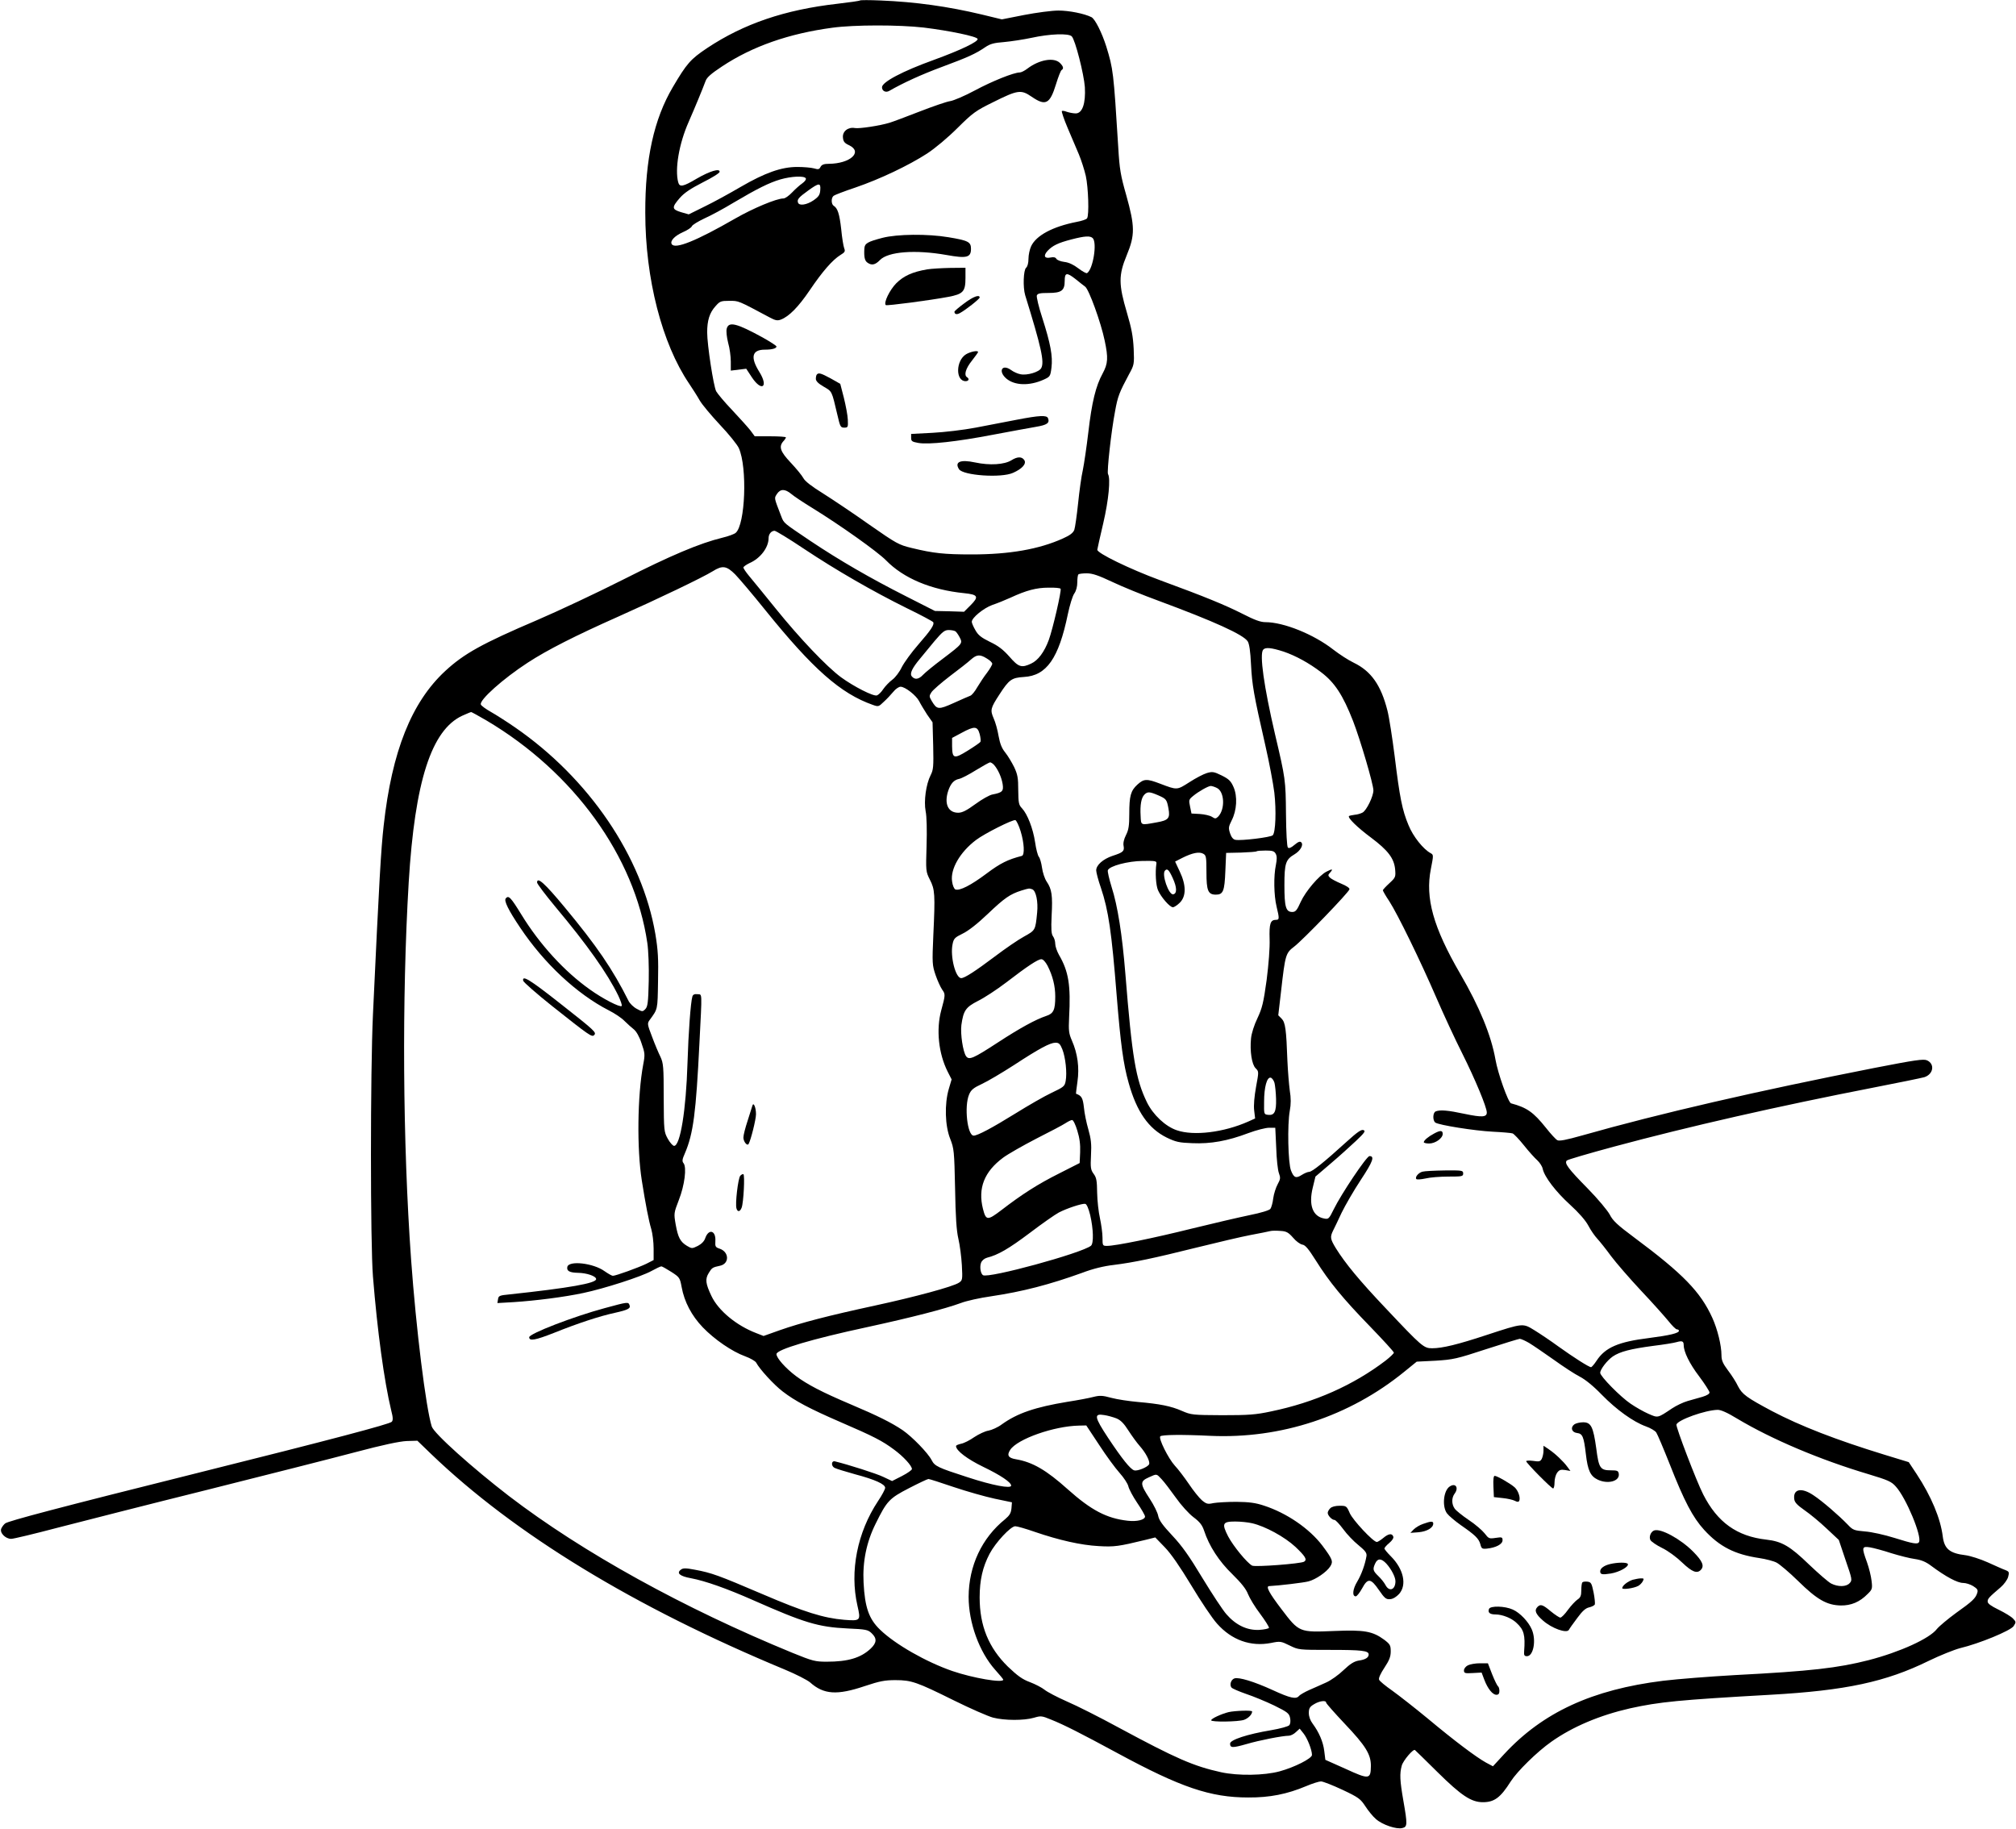 <?xml version="1.0" standalone="no"?>
<!DOCTYPE svg PUBLIC "-//W3C//DTD SVG 20010904//EN"
 "http://www.w3.org/TR/2001/REC-SVG-20010904/DTD/svg10.dtd">
<svg version="1.0" xmlns="http://www.w3.org/2000/svg"
 width="1280pt" height="1161pt" viewBox="0 0 1280 1161"
 preserveAspectRatio="xMidYMid meet">
<g transform="translate(0,1161) scale(0.1,-0.1)"
fill="#000000" stroke="none">
<path d="M5460 11607 c-3 -3 -67 -12 -144 -21 -334 -38 -594 -127 -826 -281
-106 -71 -129 -97 -218 -248 -120 -203 -176 -457 -175 -797 0 -420 106 -831
278 -1085 22 -33 53 -81 68 -108 15 -26 73 -95 129 -155 56 -59 109 -125 119
-147 55 -123 41 -486 -20 -538 -9 -8 -47 -22 -85 -31 -144 -35 -330 -114 -626
-264 -168 -85 -415 -201 -550 -259 -349 -149 -464 -213 -583 -323 -214 -198
-339 -510 -391 -982 -17 -151 -28 -339 -68 -1198 -17 -362 -17 -1456 0 -1665
28 -347 71 -663 116 -850 12 -46 12 -63 3 -72 -15 -15 -373 -110 -1242 -327
-865 -216 -1194 -303 -1212 -318 -8 -6 -19 -20 -24 -31 -14 -26 24 -67 62 -67
15 0 148 32 296 71 147 38 574 147 948 240 374 94 797 201 940 239 177 47 282
69 327 71 l68 2 87 -84 c530 -509 1290 -972 2246 -1369 70 -29 142 -66 160
-81 87 -78 172 -83 347 -24 96 32 128 38 195 38 102 0 136 -12 370 -128 105
-52 217 -101 250 -110 74 -19 197 -19 259 -1 44 13 50 13 108 -11 85 -34 187
-86 424 -214 401 -217 589 -281 829 -281 136 -1 247 21 368 72 40 17 82 30 94
30 13 0 74 -24 136 -53 104 -49 115 -58 146 -105 18 -28 48 -65 67 -81 40 -36
131 -67 168 -57 32 8 33 21 6 175 -22 127 -24 170 -10 221 9 33 74 109 84 99
3 -2 67 -65 143 -140 151 -149 214 -191 288 -191 73 0 112 29 177 132 42 65
167 188 258 252 136 96 307 168 500 212 187 41 306 53 890 86 480 27 734 82
1005 215 72 35 162 71 200 81 122 29 321 111 340 140 16 25 16 27 -4 48 -11
12 -52 37 -91 56 -49 24 -70 39 -70 52 0 18 7 26 83 91 20 17 42 47 47 65 8
30 7 34 -18 44 -15 5 -65 28 -112 49 -47 21 -110 41 -140 45 -101 12 -135 40
-145 119 -14 114 -73 255 -165 395 l-51 77 -157 48 c-303 93 -530 181 -711
276 -161 86 -189 106 -216 158 -12 26 -41 71 -64 101 -32 43 -41 63 -41 95 0
63 -25 165 -58 238 -75 165 -185 279 -497 511 -105 78 -135 106 -154 144 -13
25 -76 101 -141 167 -124 126 -149 160 -132 177 6 6 140 45 299 88 475 128
1047 258 1648 375 160 31 305 61 323 66 58 19 68 84 17 107 -22 10 -76 2 -333
-48 -742 -146 -1364 -289 -1857 -429 -99 -28 -145 -37 -157 -30 -10 5 -42 40
-72 78 -80 100 -121 129 -222 156 -18 5 -84 191 -99 278 -27 153 -101 334
-224 545 -171 295 -223 480 -186 666 17 86 17 89 -1 99 -47 25 -112 106 -141
178 -40 95 -56 176 -88 438 -15 117 -35 248 -46 290 -41 162 -104 250 -213
303 -34 16 -92 54 -131 84 -124 97 -315 174 -431 174 -31 0 -69 14 -147 54
-107 54 -232 106 -521 212 -195 72 -402 173 -399 194 1 8 18 84 38 169 34 146
47 283 30 311 -8 13 20 270 45 400 17 94 26 117 89 235 32 58 33 63 29 160 -4
79 -13 128 -43 230 -53 179 -54 237 -1 365 53 128 52 183 -3 380 -36 126 -43
166 -51 305 -30 483 -32 496 -76 640 -28 88 -71 174 -94 186 -46 23 -143 42
-210 42 -41 0 -139 -13 -217 -28 l-142 -28 -128 31 c-214 51 -420 80 -643 89
-69 3 -127 3 -130 0z m405 -172 c163 -20 337 -56 342 -72 6 -17 -107 -71 -277
-133 -200 -72 -330 -141 -330 -174 0 -24 24 -36 46 -23 89 51 202 103 334 152
167 62 213 83 275 125 32 22 56 28 120 33 44 4 123 16 175 27 114 25 235 30
255 9 22 -23 77 -239 83 -322 6 -104 -16 -167 -58 -167 -16 0 -41 5 -56 10
-15 6 -29 8 -32 5 -3 -3 13 -52 37 -108 24 -56 56 -131 71 -167 15 -36 35 -98
44 -137 16 -73 22 -249 8 -269 -4 -7 -34 -17 -67 -23 -152 -30 -256 -86 -288
-154 -9 -19 -17 -55 -17 -80 0 -27 -6 -49 -15 -57 -17 -14 -21 -124 -6 -174
103 -333 123 -424 102 -463 -13 -25 -90 -48 -132 -39 -17 3 -44 15 -60 27 -58
41 -83 -9 -29 -55 53 -44 145 -47 235 -7 42 19 44 21 51 77 9 73 -6 152 -58
315 -23 70 -38 134 -35 143 5 13 21 16 73 16 84 0 104 15 104 77 0 53 13 55
69 11 22 -18 50 -40 61 -48 24 -18 100 -227 124 -343 23 -109 21 -145 -13
-208 -44 -80 -69 -184 -91 -374 -11 -93 -27 -201 -35 -240 -9 -38 -22 -133
-30 -211 -8 -77 -19 -153 -24 -168 -8 -20 -28 -35 -73 -55 -151 -68 -338 -101
-578 -101 -175 0 -242 7 -382 41 -82 20 -95 27 -270 149 -100 71 -232 159
-292 197 -73 45 -115 78 -125 97 -9 17 -45 61 -80 98 -67 71 -78 102 -47 137
9 9 16 21 16 24 0 4 -44 7 -99 7 l-99 0 -28 38 c-16 20 -68 78 -115 128 -48
50 -93 104 -102 120 -17 34 -57 294 -57 374 0 75 15 124 52 165 28 32 34 35
88 35 61 0 52 4 258 -106 35 -19 49 -21 70 -13 52 20 111 80 183 186 81 120
145 193 195 224 28 17 32 23 24 43 -5 13 -14 67 -19 121 -11 98 -23 133 -47
148 -17 10 -18 51 -1 64 6 5 68 29 137 52 158 54 340 141 456 216 52 34 133
102 194 163 97 96 115 109 225 163 158 79 178 81 245 35 89 -61 116 -47 155
80 14 46 30 86 35 89 15 9 12 23 -10 45 -38 38 -132 21 -206 -35 -18 -14 -40
-25 -49 -25 -38 0 -175 -55 -285 -114 -65 -35 -136 -65 -157 -68 -22 -3 -109
-33 -194 -66 -85 -33 -170 -65 -190 -71 -61 -19 -193 -39 -221 -34 -43 8 -80
-21 -76 -60 2 -26 10 -36 41 -50 86 -43 4 -116 -130 -117 -31 0 -45 -5 -53
-19 -8 -17 -15 -18 -42 -10 -18 5 -66 9 -106 9 -101 0 -205 -37 -360 -127 -70
-41 -172 -97 -228 -124 l-101 -50 -49 14 c-59 18 -60 30 -8 90 29 33 68 59
146 99 58 29 107 59 107 67 2 24 -62 5 -145 -43 -88 -52 -109 -56 -118 -23
-22 83 5 244 66 382 42 96 89 210 108 261 8 23 36 47 104 92 193 128 425 209
701 246 139 19 423 19 580 1z m-749 -957 c4 -6 -5 -20 -22 -32 -16 -11 -45
-37 -65 -58 -20 -21 -44 -38 -55 -38 -44 0 -194 -63 -307 -128 -247 -142 -381
-196 -402 -162 -12 20 18 52 69 75 30 13 56 30 59 39 3 8 39 30 79 49 41 18
124 63 185 100 152 90 227 127 298 148 70 20 151 24 161 7z m92 -75 c-2 -30
-10 -42 -43 -65 -43 -29 -90 -36 -98 -15 -8 20 4 34 64 77 69 50 81 51 77 3z
m1730 -305 c29 -29 2 -198 -36 -222 -5 -3 -30 11 -55 30 -30 23 -61 38 -89 41
-24 3 -47 12 -51 20 -6 10 -18 12 -37 8 -39 -8 -47 11 -19 42 32 34 67 51 152
73 85 22 119 24 135 8z m-1914 -1624 c17 -15 78 -55 135 -90 177 -109 413
-277 466 -331 112 -115 287 -188 497 -209 88 -9 95 -22 40 -77 l-41 -41 -93 3
-92 2 -185 94 c-225 114 -419 226 -606 351 -172 116 -167 111 -184 154 -48
125 -46 115 -28 144 22 33 51 33 91 0z m80 -348 c206 -137 435 -269 653 -377
89 -43 165 -84 168 -89 9 -15 -13 -49 -95 -143 -43 -49 -89 -113 -104 -142
-14 -30 -41 -66 -60 -80 -19 -14 -45 -41 -58 -60 -12 -19 -31 -37 -40 -40 -22
-8 -147 56 -228 115 -92 68 -263 248 -414 435 -71 88 -147 181 -168 206 -21
25 -38 50 -38 56 0 5 18 18 39 28 69 30 121 99 121 159 0 25 17 46 38 46 8 0
92 -51 186 -114z m-436 -163 c26 -27 111 -127 189 -224 304 -377 480 -532 684
-604 36 -13 38 -12 70 19 19 17 46 46 61 64 14 18 35 32 46 32 29 0 99 -55
118 -92 9 -18 32 -56 50 -84 l35 -50 4 -149 c3 -132 1 -153 -16 -186 -30 -59
-44 -165 -32 -229 7 -32 9 -121 6 -218 -5 -163 -5 -165 21 -217 32 -62 34 -93
22 -350 -8 -181 -7 -193 14 -255 12 -35 31 -77 42 -93 21 -29 21 -33 -6 -132
-33 -122 -17 -274 41 -389 l25 -49 -18 -61 c-28 -95 -24 -234 9 -316 24 -62
26 -76 31 -315 3 -182 9 -269 21 -320 9 -38 19 -114 22 -167 5 -93 4 -97 -19
-112 -38 -25 -279 -90 -533 -145 -296 -64 -469 -109 -603 -156 l-104 -37 -46
18 c-126 48 -241 143 -285 236 -37 78 -41 107 -17 146 20 33 24 36 72 46 60
13 58 87 -2 108 -28 9 -30 14 -28 49 4 67 -42 80 -64 19 -6 -20 -24 -38 -47
-50 -37 -18 -38 -18 -69 0 -43 26 -57 53 -72 136 -12 70 -12 72 20 155 37 94
51 208 30 234 -10 12 -9 24 9 64 53 124 70 255 92 701 17 336 18 304 -13 308
-18 2 -28 -2 -32 -15 -11 -38 -25 -227 -31 -423 -9 -298 -46 -525 -85 -525 -8
0 -26 20 -40 45 -24 44 -25 49 -26 261 0 197 -2 219 -21 260 -12 24 -36 81
-53 127 -30 78 -31 84 -16 105 53 73 51 62 54 246 3 145 0 198 -17 301 -84
492 -421 988 -891 1312 -52 36 -121 80 -153 98 -32 18 -61 39 -64 47 -11 28
141 164 298 266 124 81 304 172 574 292 258 115 535 248 600 288 62 39 88 35
143 -20z m2393 -47 c63 -30 195 -84 294 -120 356 -132 539 -215 567 -258 10
-16 17 -62 21 -148 7 -130 16 -185 91 -513 25 -109 50 -243 57 -299 13 -114 8
-253 -10 -271 -12 -13 -201 -36 -237 -29 -14 2 -26 17 -34 41 -11 34 -10 42
10 82 33 64 38 153 12 212 -17 39 -30 51 -76 74 -49 24 -59 25 -93 15 -21 -6
-71 -32 -111 -58 -80 -51 -77 -51 -185 -10 -86 33 -104 32 -145 -5 -43 -39
-52 -72 -52 -187 0 -74 -4 -101 -21 -134 -13 -26 -19 -51 -15 -69 6 -33 -3
-41 -71 -63 -59 -20 -103 -58 -103 -92 0 -12 13 -63 30 -111 48 -143 68 -280
100 -683 25 -307 42 -436 76 -555 51 -183 126 -290 241 -347 58 -28 79 -33
164 -36 116 -5 223 14 355 64 51 19 110 34 132 34 l39 0 6 -127 c2 -71 10
-143 17 -161 11 -30 10 -38 -8 -71 -11 -20 -24 -60 -28 -89 -3 -28 -12 -59
-18 -67 -7 -9 -58 -25 -133 -40 -67 -14 -231 -52 -365 -85 -245 -61 -485 -110
-539 -110 -28 0 -29 1 -29 53 0 28 -8 84 -16 122 -9 39 -17 111 -18 162 -1 76
-4 96 -22 120 -19 26 -21 39 -17 119 4 71 0 104 -17 164 -12 41 -25 104 -28
139 -7 60 -14 74 -50 87 -1 1 3 35 9 77 13 89 1 178 -35 260 -20 46 -22 63
-18 147 11 205 -3 292 -64 397 -13 23 -24 55 -24 70 0 16 -6 38 -14 48 -11 15
-13 44 -9 131 7 129 1 169 -31 216 -13 19 -26 59 -30 89 -4 29 -13 61 -20 69
-7 8 -18 50 -24 93 -13 87 -49 179 -83 215 -21 22 -23 34 -24 116 0 77 -4 99
-26 146 -15 30 -40 72 -57 93 -22 27 -33 56 -42 105 -6 37 -20 87 -31 111 -23
53 -20 65 36 151 62 96 78 107 156 112 144 8 221 118 279 399 12 57 30 116 41
131 12 17 19 44 19 71 0 24 3 47 7 50 3 4 27 7 53 7 36 0 74 -13 161 -54z
m-327 -44 c7 -11 -50 -257 -75 -325 -28 -76 -68 -130 -112 -150 -61 -29 -80
-23 -138 44 -40 45 -71 69 -124 94 -55 27 -75 43 -92 74 -13 22 -23 46 -23 53
0 26 75 87 130 107 30 10 82 31 115 46 101 47 166 64 242 64 39 1 74 -2 77 -7z
m-668 -270 c6 -4 18 -21 27 -38 20 -39 20 -40 -108 -137 -55 -41 -111 -87
-124 -101 -28 -30 -53 -33 -72 -10 -14 18 2 52 54 114 16 19 56 68 89 108 52
61 65 72 92 72 17 0 36 -4 42 -8z m2084 -129 c76 -26 161 -72 238 -131 86 -65
138 -144 203 -310 46 -119 129 -401 129 -440 0 -38 -44 -128 -69 -141 -11 -6
-34 -13 -50 -14 -17 -2 -33 -6 -36 -8 -10 -11 54 -73 140 -137 108 -81 146
-131 153 -201 4 -49 3 -52 -37 -89 -22 -20 -41 -41 -41 -44 0 -4 18 -36 41
-70 54 -84 197 -377 299 -613 45 -104 119 -264 165 -355 82 -164 155 -340 155
-373 0 -30 -30 -32 -140 -9 -107 23 -156 27 -184 16 -19 -7 -21 -57 -3 -71 22
-16 248 -52 364 -58 62 -3 119 -8 127 -11 8 -3 41 -37 72 -76 31 -39 69 -81
85 -95 15 -14 31 -38 34 -54 11 -51 83 -145 173 -227 56 -51 99 -100 117 -134
15 -29 41 -66 57 -83 15 -16 55 -66 87 -110 33 -44 119 -143 191 -220 73 -77
150 -164 173 -192 23 -29 47 -53 54 -53 7 0 13 -4 13 -9 0 -15 -58 -29 -190
-46 -195 -24 -278 -60 -333 -144 -15 -23 -31 -41 -35 -41 -14 0 -112 63 -207
131 -49 36 -118 82 -152 103 -75 46 -70 47 -305 -30 -182 -60 -280 -84 -345
-84 -53 0 -65 10 -294 253 -167 176 -257 285 -318 383 -35 58 -37 70 -17 111
8 15 32 66 54 113 23 47 77 141 122 209 78 118 89 151 55 151 -18 0 -179 -240
-227 -338 -30 -61 -33 -64 -62 -58 -72 14 -98 86 -71 196 l17 70 97 83 c53 45
125 110 161 144 54 51 62 63 47 68 -13 6 -40 -13 -105 -72 -143 -130 -221
-193 -240 -193 -9 0 -30 -9 -46 -19 -37 -24 -51 -19 -69 27 -19 47 -24 292 -8
379 8 44 8 80 0 130 -5 37 -12 122 -15 188 -7 199 -13 244 -37 268 l-21 21 18
155 c26 229 29 240 83 281 54 41 347 344 351 364 2 8 -19 22 -53 36 -31 13
-63 30 -71 38 -13 13 -13 17 2 33 20 23 13 24 -24 5 -48 -25 -132 -124 -163
-191 -24 -54 -33 -65 -54 -65 -41 0 -50 32 -50 170 0 139 8 163 64 196 37 22
59 60 43 76 -8 8 -19 4 -43 -16 -21 -18 -35 -24 -42 -17 -6 6 -11 95 -12 213
-2 215 -3 224 -70 508 -70 301 -99 506 -75 535 14 17 52 13 130 -12z m-1884
-44 c19 -11 34 -26 34 -33 0 -7 -15 -33 -33 -57 -19 -24 -46 -66 -62 -92 -15
-27 -35 -51 -44 -54 -9 -3 -56 -24 -105 -46 -98 -44 -107 -43 -140 12 -17 29
-17 33 -2 56 9 14 62 60 118 103 56 42 116 89 132 104 37 33 58 35 102 7z
m-3176 -394 c553 -328 940 -862 1020 -1412 7 -47 11 -150 9 -242 -3 -137 -7
-163 -22 -178 -17 -17 -19 -17 -54 2 -21 11 -44 34 -52 50 -100 200 -203 351
-406 595 -126 152 -175 196 -175 157 0 -8 52 -77 116 -154 202 -241 331 -423
400 -565 15 -32 25 -61 21 -65 -11 -10 -120 46 -202 105 -160 113 -318 285
-435 476 -67 109 -81 124 -99 102 -12 -15 16 -73 92 -186 152 -227 359 -420
561 -524 38 -19 83 -49 101 -68 18 -18 45 -42 59 -53 16 -13 35 -45 49 -88 22
-63 23 -72 11 -135 -37 -198 -41 -535 -9 -737 24 -152 44 -255 60 -308 8 -28
15 -83 15 -124 l0 -73 -47 -24 c-50 -24 -193 -76 -212 -76 -6 0 -29 13 -52 29
-71 52 -229 70 -237 27 -5 -25 14 -36 68 -37 56 -1 115 -21 115 -40 0 -26
-168 -56 -550 -97 -64 -6 -70 -9 -73 -31 l-4 -24 104 6 c138 9 321 32 442 58
133 28 369 104 433 140 29 16 57 29 62 29 5 0 33 -16 63 -35 53 -34 55 -38 66
-97 17 -93 63 -181 134 -255 74 -77 186 -154 269 -184 33 -12 64 -30 70 -40
22 -42 113 -141 168 -183 79 -61 172 -110 368 -195 211 -91 265 -119 339 -174
60 -44 114 -103 114 -124 0 -6 -28 -26 -63 -44 l-63 -32 -55 26 c-43 21 -222
78 -308 99 -23 5 -25 -29 -3 -41 11 -6 70 -24 131 -41 128 -34 191 -63 191
-86 0 -9 -20 -47 -45 -84 -132 -199 -181 -446 -131 -664 22 -96 20 -98 -84
-90 -131 11 -253 49 -519 163 -281 120 -322 135 -429 155 -57 11 -75 11 -88 1
-31 -22 -9 -42 63 -55 91 -17 229 -66 394 -139 326 -144 413 -171 601 -180
116 -5 129 -8 152 -30 35 -33 33 -61 -6 -98 -63 -59 -144 -83 -279 -83 -73 0
-89 4 -217 56 -690 283 -1332 637 -1802 997 -231 178 -476 397 -489 441 -37
119 -99 616 -131 1061 -53 741 -59 1656 -15 2394 39 641 144 966 340 1057 28
12 52 23 56 23 3 1 47 -24 99 -54z m3130 -85 c6 -22 8 -45 5 -50 -3 -5 -39
-30 -81 -56 -87 -54 -98 -51 -99 29 l0 52 60 32 c83 45 101 43 115 -7z m92
-197 c25 -29 47 -78 54 -121 7 -45 -2 -54 -64 -66 -19 -3 -68 -31 -109 -61
-56 -41 -84 -55 -109 -55 -65 0 -91 58 -63 141 16 45 35 67 69 74 15 3 63 28
106 55 44 27 84 49 90 50 6 0 18 -8 26 -17z m1413 -145 c50 -22 55 -136 9
-183 -15 -14 -19 -14 -39 -1 -12 8 -47 16 -76 18 l-54 3 -9 44 c-9 42 -8 45
20 68 34 28 94 62 111 63 7 0 24 -5 38 -12z m-372 -47 c52 -23 55 -26 66 -85
11 -61 0 -74 -74 -87 -105 -19 -100 -21 -103 41 -4 69 4 115 24 135 20 20 33
19 87 -4z m-873 -228 c23 -74 27 -152 8 -157 -89 -23 -136 -46 -224 -112 -100
-75 -171 -111 -198 -101 -8 3 -18 26 -21 51 -12 78 50 186 152 263 52 40 235
132 250 126 7 -3 22 -34 33 -70z m1620 -144 c8 -15 8 -34 1 -70 -15 -70 -13
-193 4 -264 19 -78 18 -85 -4 -85 -35 0 -43 -24 -40 -122 2 -57 -6 -158 -19
-261 -20 -144 -28 -177 -58 -241 -21 -43 -38 -97 -41 -129 -8 -81 5 -165 29
-189 21 -21 21 -21 3 -118 -11 -62 -16 -117 -12 -150 l6 -51 -42 -19 c-157
-70 -348 -93 -455 -56 -72 24 -151 98 -190 178 -71 146 -94 282 -137 818 -20
247 -49 430 -87 548 -16 52 -27 100 -24 107 10 27 127 58 221 59 85 1 90 0 87
-19 -8 -55 -3 -134 10 -166 19 -44 75 -109 95 -109 8 0 28 13 44 29 41 41 41
111 -1 199 l-29 62 47 24 c62 31 106 40 131 26 19 -10 21 -20 21 -117 0 -118
10 -143 60 -143 46 0 55 22 60 149 l5 116 94 2 c52 2 96 5 99 8 3 3 29 5 58 5
44 0 55 -4 64 -21z m-654 -154 c27 -59 28 -98 3 -103 -29 -5 -75 129 -52 151
14 15 25 5 49 -48z m-892 -71 c24 -9 38 -79 31 -148 -11 -113 -11 -112 -83
-152 -37 -20 -120 -77 -186 -127 -121 -91 -191 -137 -213 -137 -36 0 -71 138
-55 215 7 36 14 43 63 67 36 17 94 62 161 126 106 101 141 125 213 148 49 15
49 15 69 8z m97 -485 c33 -65 49 -129 49 -196 0 -85 -11 -108 -57 -123 -66
-22 -164 -75 -308 -169 -155 -101 -182 -113 -201 -87 -20 28 -37 142 -30 198
13 92 27 113 105 153 39 19 120 72 179 117 138 106 202 148 224 148 11 0 26
-17 39 -41z m94 -531 c20 -50 31 -150 21 -202 -6 -33 -13 -38 -89 -74 -45 -21
-149 -81 -231 -132 -147 -91 -239 -140 -264 -140 -40 0 -61 186 -29 261 12 29
27 42 81 67 37 17 128 71 204 120 162 106 228 141 263 142 22 0 30 -7 44 -42z
m1347 -213 c4 -16 9 -62 10 -102 2 -81 -10 -106 -51 -101 -26 3 -26 4 -25 83
0 93 18 158 42 153 8 -2 19 -16 24 -33z m-1252 -303 c15 -48 20 -89 18 -138
l-3 -68 -130 -66 c-136 -68 -237 -133 -367 -233 -88 -67 -98 -67 -117 8 -33
131 8 236 128 325 31 23 126 77 211 121 85 43 169 87 185 98 17 11 35 20 42
20 7 1 22 -30 33 -67z m82 -537 c20 -87 23 -178 5 -194 -58 -47 -650 -209
-686 -187 -15 10 -22 53 -12 79 6 15 21 27 38 32 69 17 138 57 271 157 79 60
162 118 185 130 52 27 147 58 167 55 9 -1 21 -27 32 -72z m1288 -143 c19 -23
46 -42 59 -44 18 -2 39 -27 85 -100 86 -137 172 -242 345 -420 83 -86 151
-160 151 -166 0 -5 -24 -28 -52 -50 -206 -157 -452 -266 -728 -323 -98 -21
-143 -24 -310 -24 -188 1 -197 2 -255 27 -70 31 -142 45 -280 57 -55 5 -131
16 -168 26 -58 16 -75 16 -115 6 -26 -7 -100 -21 -165 -31 -205 -34 -317 -72
-416 -143 -25 -19 -64 -36 -85 -40 -21 -3 -61 -22 -90 -41 -28 -20 -66 -39
-83 -42 -18 -4 -33 -10 -33 -15 0 -29 72 -83 173 -132 110 -53 177 -98 177
-119 0 -21 -117 1 -276 53 -189 61 -209 70 -229 109 -23 45 -123 148 -184 190
-71 48 -162 93 -330 164 -184 78 -275 126 -348 180 -66 50 -123 114 -123 139
0 29 226 96 575 171 285 62 494 116 595 153 36 14 122 33 193 43 201 30 370
74 578 149 68 26 138 43 200 50 128 16 252 42 529 111 129 32 282 68 340 79
58 11 114 22 125 25 11 3 40 3 65 1 37 -2 50 -9 80 -43z m1498 -668 c25 -15
95 -63 156 -106 61 -44 136 -93 166 -108 35 -18 87 -60 140 -115 94 -96 200
-172 280 -201 29 -10 59 -28 66 -39 8 -12 46 -102 85 -200 93 -237 147 -339
219 -418 98 -107 195 -156 350 -179 41 -6 91 -19 110 -29 19 -10 81 -62 137
-117 120 -118 182 -153 270 -155 66 -1 121 22 171 73 29 28 31 34 25 83 -3 28
-16 82 -29 118 -35 96 -33 103 19 95 23 -4 84 -20 135 -37 52 -16 119 -33 150
-37 41 -6 70 -18 103 -43 94 -70 167 -109 204 -109 17 0 45 -9 63 -20 27 -17
32 -25 26 -43 -10 -34 -31 -54 -134 -127 -52 -38 -107 -84 -122 -102 -46 -61
-236 -147 -433 -198 -196 -50 -366 -70 -850 -95 -159 -9 -364 -25 -455 -36
-452 -56 -765 -201 -1010 -466 l-71 -77 -45 24 c-61 34 -194 133 -370 280 -80
66 -181 145 -224 176 -43 30 -81 61 -84 70 -4 10 10 40 34 76 31 47 40 70 40
103 0 39 -4 46 -42 75 -74 54 -127 63 -316 55 -223 -9 -223 -10 -336 139 -77
101 -101 145 -78 146 62 3 221 22 250 30 46 12 115 59 138 95 20 31 15 45 -50
132 -82 108 -226 207 -371 254 -54 18 -94 23 -175 24 -58 0 -123 -4 -146 -8
-36 -8 -44 -6 -73 18 -18 16 -55 62 -83 104 -28 41 -68 94 -89 116 -41 45
-105 173 -92 186 11 10 134 12 318 3 447 -20 882 123 1230 406 l80 65 120 6
c112 7 134 12 320 73 110 36 206 65 214 66 8 0 35 -12 59 -26z m982 -13 c0
-43 37 -119 98 -199 36 -48 65 -94 66 -102 1 -9 -15 -19 -44 -28 -25 -7 -68
-19 -95 -27 -28 -8 -72 -29 -99 -47 -93 -62 -88 -61 -150 -34 -30 13 -81 42
-113 64 -64 43 -193 174 -193 196 0 22 44 79 80 104 46 31 113 48 255 67 66 8
134 19 150 24 35 10 45 6 45 -18z m340 -468 c221 -132 526 -261 835 -353 122
-37 144 -46 172 -78 65 -71 168 -319 147 -353 -9 -15 -38 -10 -156 27 -64 20
-145 38 -187 41 -70 6 -77 9 -110 44 -55 57 -160 148 -216 185 -76 52 -131 41
-123 -23 2 -21 18 -38 65 -71 35 -24 98 -76 140 -116 l78 -73 43 -128 c42
-121 43 -128 26 -146 -21 -24 -73 -25 -117 -3 -18 9 -81 64 -141 121 -120 116
-172 147 -271 158 -187 21 -311 110 -401 287 -43 84 -175 430 -170 444 11 30
182 91 261 93 20 1 63 -18 125 -56z m-3942 2 c27 -11 48 -32 77 -78 22 -34 54
-78 71 -97 39 -44 67 -98 60 -116 -7 -18 -75 -46 -95 -39 -24 7 -77 73 -166
207 -87 132 -91 155 -25 144 22 -3 57 -13 78 -21z m-109 -169 c44 -68 103
-148 130 -178 26 -29 51 -67 55 -84 4 -18 29 -65 56 -105 28 -41 50 -80 50
-87 0 -21 -51 -34 -110 -27 -134 15 -232 67 -380 199 -137 123 -224 173 -328
191 -50 8 -61 25 -38 60 45 69 278 151 437 154 l46 1 82 -124z m397 -218 c17
-18 57 -71 90 -117 33 -47 82 -101 111 -123 40 -30 56 -50 68 -86 32 -98 95
-195 180 -277 57 -56 87 -94 99 -126 10 -25 44 -82 77 -125 32 -43 57 -83 56
-89 -2 -5 -30 -11 -62 -13 -76 -4 -148 30 -208 99 -24 27 -92 131 -153 231
-83 138 -129 203 -191 269 -61 65 -83 96 -89 123 -3 21 -28 71 -55 112 -61 93
-62 109 -6 134 54 24 48 25 83 -12z m-1321 -49 c83 -28 200 -61 260 -74 l110
-23 -3 -38 c-3 -31 -12 -45 -40 -69 -148 -119 -231 -296 -232 -493 0 -164 67
-350 169 -464 28 -31 51 -59 51 -62 0 -23 -193 10 -324 55 -165 57 -362 169
-458 262 -71 68 -97 142 -105 299 -7 132 18 257 77 375 71 144 86 160 212 225
62 32 117 58 123 58 6 0 78 -23 160 -51z m1895 -230 c83 -19 206 -86 275 -150
63 -60 76 -81 55 -94 -21 -13 -311 -35 -330 -25 -33 18 -119 123 -152 185 -42
82 -36 95 44 95 35 0 83 -5 108 -11z m-1379 -55 c155 -53 293 -84 404 -90 100
-6 127 -2 300 40 l60 15 60 -62 c40 -41 97 -124 169 -243 60 -100 133 -209
163 -242 93 -105 214 -148 343 -123 58 12 63 11 118 -16 57 -28 58 -28 257
-28 201 0 245 -5 245 -29 0 -20 -21 -33 -64 -39 -28 -5 -53 -20 -95 -60 -31
-30 -81 -66 -111 -79 -30 -14 -79 -35 -108 -48 -29 -13 -58 -30 -64 -37 -18
-23 -55 -15 -168 37 -118 54 -214 83 -242 74 -22 -7 -33 -41 -19 -58 6 -7 48
-25 94 -41 45 -15 125 -48 177 -73 85 -42 95 -50 101 -79 4 -19 2 -38 -5 -46
-6 -8 -58 -22 -116 -32 -150 -25 -260 -61 -260 -85 0 -28 16 -28 104 -3 81 24
230 53 269 53 11 0 32 10 45 23 l24 22 24 -30 c25 -31 54 -105 54 -137 0 -22
-110 -78 -205 -104 -99 -27 -264 -29 -371 -6 -177 39 -286 87 -650 283 -121
66 -270 141 -331 167 -61 27 -124 60 -141 74 -16 13 -58 35 -92 48 -49 18 -79
40 -141 99 -122 120 -179 259 -179 439 0 110 19 193 63 277 38 72 134 175 163
175 12 0 68 -16 125 -36z m1849 -1084 c0 -5 54 -66 119 -135 132 -139 166
-194 165 -268 -1 -84 -11 -86 -159 -18 l-130 58 -7 56 c-7 59 -34 120 -74 174
-15 20 -24 45 -24 67 0 30 6 40 33 56 34 21 77 27 77 10z"/>
<path d="M5603 10100 c-95 -25 -113 -35 -115 -68 -3 -53 2 -77 19 -89 27 -20
50 -15 80 16 52 54 225 67 423 32 128 -23 155 -16 155 39 0 44 -17 53 -144 74
-131 22 -325 20 -418 -4z"/>
<path d="M5888 9900 c-94 -16 -150 -41 -198 -89 -41 -42 -81 -123 -66 -138 5
-6 285 31 396 52 96 18 110 34 110 121 l0 64 -97 -1 c-54 -1 -119 -5 -145 -9z"/>
<path d="M6122 9684 c-34 -25 -62 -49 -62 -53 0 -16 14 -20 34 -9 36 19 126
90 126 99 0 21 -41 6 -98 -37z"/>
<path d="M4614 9523 c-4 -15 0 -53 9 -89 10 -34 17 -88 17 -120 l0 -57 49 6
49 6 36 -55 c63 -94 107 -61 47 35 -58 93 -47 141 35 141 46 0 74 8 74 20 0 5
-39 30 -87 57 -166 91 -217 104 -229 56z"/>
<path d="M6134 9361 c-66 -40 -68 -171 -3 -171 20 0 25 15 9 25 -21 13 -9 55
30 104 22 28 40 53 40 56 0 12 -47 3 -76 -14z"/>
<path d="M5187 9233 c-4 -3 -7 -16 -7 -28 0 -14 15 -30 50 -50 54 -32 50 -23
87 -180 17 -74 20 -80 43 -80 24 0 25 3 23 50 -1 28 -13 90 -25 139 l-23 89
-60 34 c-61 33 -77 38 -88 26z"/>
<path d="M6455 8945 c-66 -13 -183 -35 -260 -50 -79 -15 -199 -29 -275 -33
l-135 -7 0 -25 c0 -21 6 -25 45 -32 65 -12 246 8 475 52 110 21 232 43 272 50
71 12 89 24 77 55 -8 20 -54 18 -199 -10z"/>
<path d="M6422 8688 c-45 -28 -138 -34 -231 -14 -93 20 -132 4 -102 -43 26
-40 268 -57 343 -23 57 25 86 57 72 80 -15 24 -44 24 -82 0z"/>
<path d="M4777 4590 c-2 -8 -16 -51 -30 -95 -15 -45 -27 -92 -27 -107 0 -26
24 -56 33 -41 14 24 47 156 47 189 0 43 -16 80 -23 54z"/>
<path d="M4700 4145 c-14 -17 -33 -179 -24 -207 7 -25 23 -22 33 5 12 32 21
206 11 212 -4 2 -13 -2 -20 -10z"/>
<path d="M9105 4413 c-36 -19 -65 -43 -65 -55 0 -4 15 -8 34 -8 39 0 86 33 86
61 0 23 -15 24 -55 2z"/>
<path d="M9031 4171 c-26 -7 -49 -36 -38 -47 4 -4 30 -2 58 4 28 7 93 12 145
12 87 0 94 1 94 20 0 19 -6 20 -117 19 -65 -1 -129 -4 -142 -8z"/>
<path d="M3322 5383 c2 -9 84 -81 183 -160 237 -188 253 -199 267 -185 17 17
7 26 -218 203 -193 152 -240 180 -232 142z"/>
<path d="M3840 3305 c-197 -53 -480 -162 -480 -185 0 -26 39 -19 158 28 152
61 289 106 386 127 85 19 101 28 93 49 -8 21 -10 21 -157 -19z"/>
<path d="M9996 2567 c-27 -20 -17 -51 17 -55 35 -4 43 -23 56 -134 12 -104 29
-140 75 -162 65 -31 141 -10 134 37 -3 19 -9 22 -50 22 -68 0 -77 14 -93 139
-19 137 -33 166 -83 166 -21 0 -46 -6 -56 -13z"/>
<path d="M9800 2400 c0 -17 -5 -40 -11 -52 -9 -17 -17 -19 -55 -13 -24 3 -44
2 -44 -2 0 -11 160 -173 171 -173 5 0 9 17 9 38 0 21 7 48 16 61 14 19 23 22
51 18 l34 -6 -20 27 c-24 33 -75 82 -118 111 l-33 22 0 -31z"/>
<path d="M9482 2173 l3 -68 55 -6 c31 -3 65 -11 77 -17 15 -8 24 -9 28 -2 11
18 -5 66 -28 87 -27 24 -112 73 -127 73 -7 0 -10 -23 -8 -67z"/>
<path d="M9204 2172 c-39 -26 -49 -126 -17 -170 11 -15 50 -48 88 -75 91 -63
114 -85 124 -121 7 -28 11 -31 42 -28 57 6 99 28 99 53 0 20 -4 21 -44 15 -41
-6 -44 -5 -70 29 -15 19 -60 58 -101 85 -40 27 -81 60 -89 72 -20 28 -20 68
-1 94 29 38 7 72 -31 46z"/>
<path d="M8446 2034 c-9 -8 -16 -22 -16 -29 0 -17 27 -45 43 -45 7 0 31 -26
55 -58 23 -32 67 -78 97 -102 45 -37 54 -50 51 -70 -9 -53 -32 -117 -59 -162
-29 -48 -33 -93 -9 -93 7 0 25 23 40 50 36 67 55 66 107 -10 36 -52 45 -60 71
-58 18 1 39 14 57 33 51 57 29 158 -52 239 -23 23 -41 45 -41 50 0 5 14 21 31
35 19 16 29 32 25 41 -8 22 -31 18 -64 -10 -17 -14 -35 -25 -40 -25 -23 0
-152 138 -172 183 -20 46 -22 47 -65 47 -26 0 -50 -6 -59 -16z m356 -351 c31
-34 58 -85 58 -112 0 -55 -40 -70 -64 -23 -8 15 -28 40 -45 56 -34 33 -37 43
-19 81 15 32 38 32 70 -2z"/>
<path d="M9036 1935 c-22 -7 -49 -24 -60 -35 l-21 -22 53 4 c52 5 92 28 92 55
0 16 -14 16 -64 -2z"/>
<path d="M10502 1893 c-21 -8 -34 -41 -23 -61 6 -10 39 -33 76 -51 37 -18 91
-58 126 -92 62 -59 93 -71 117 -47 25 25 12 56 -47 116 -80 81 -208 151 -249
135z"/>
<path d="M10223 1680 c-38 -9 -63 -27 -63 -46 0 -20 11 -23 68 -14 54 9 117
44 107 61 -7 11 -66 10 -112 -1z"/>
<path d="M10366 1580 c-31 -10 -66 -37 -66 -53 0 -11 73 -1 101 14 10 5 23 18
29 29 9 17 8 20 -12 19 -13 0 -36 -5 -52 -9z"/>
<path d="M10047 1564 c-4 -4 -7 -27 -7 -50 0 -35 -5 -47 -25 -60 -13 -9 -40
-38 -60 -65 -19 -27 -41 -49 -48 -49 -7 0 -34 18 -61 40 -51 43 -65 47 -84 28
-22 -22 -12 -46 35 -87 55 -49 150 -83 164 -59 4 8 28 42 53 75 33 45 53 63
76 68 17 4 33 12 36 19 2 6 -1 41 -8 76 -12 58 -16 65 -38 68 -14 2 -29 0 -33
-4z"/>
<path d="M9454 1395 c-9 -23 5 -35 42 -35 42 0 101 -23 132 -53 48 -44 57 -77
49 -182 -2 -24 2 -30 18 -30 41 0 60 101 31 169 -20 48 -75 107 -121 127 -50
23 -143 25 -151 4z"/>
<path d="M9320 1037 c-14 -7 -25 -21 -25 -32 0 -18 6 -20 56 -17 l56 3 17 -45
c22 -58 53 -96 77 -96 13 0 19 7 19 24 0 14 -4 27 -9 30 -5 4 -22 38 -37 76
l-27 70 -51 0 c-28 0 -62 -6 -76 -13z"/>
<path d="M7801 740 c-45 -11 -111 -41 -111 -52 0 -12 172 -10 209 3 27 10 51
34 51 53 0 9 -109 5 -149 -4z"/>
</g>
</svg>
